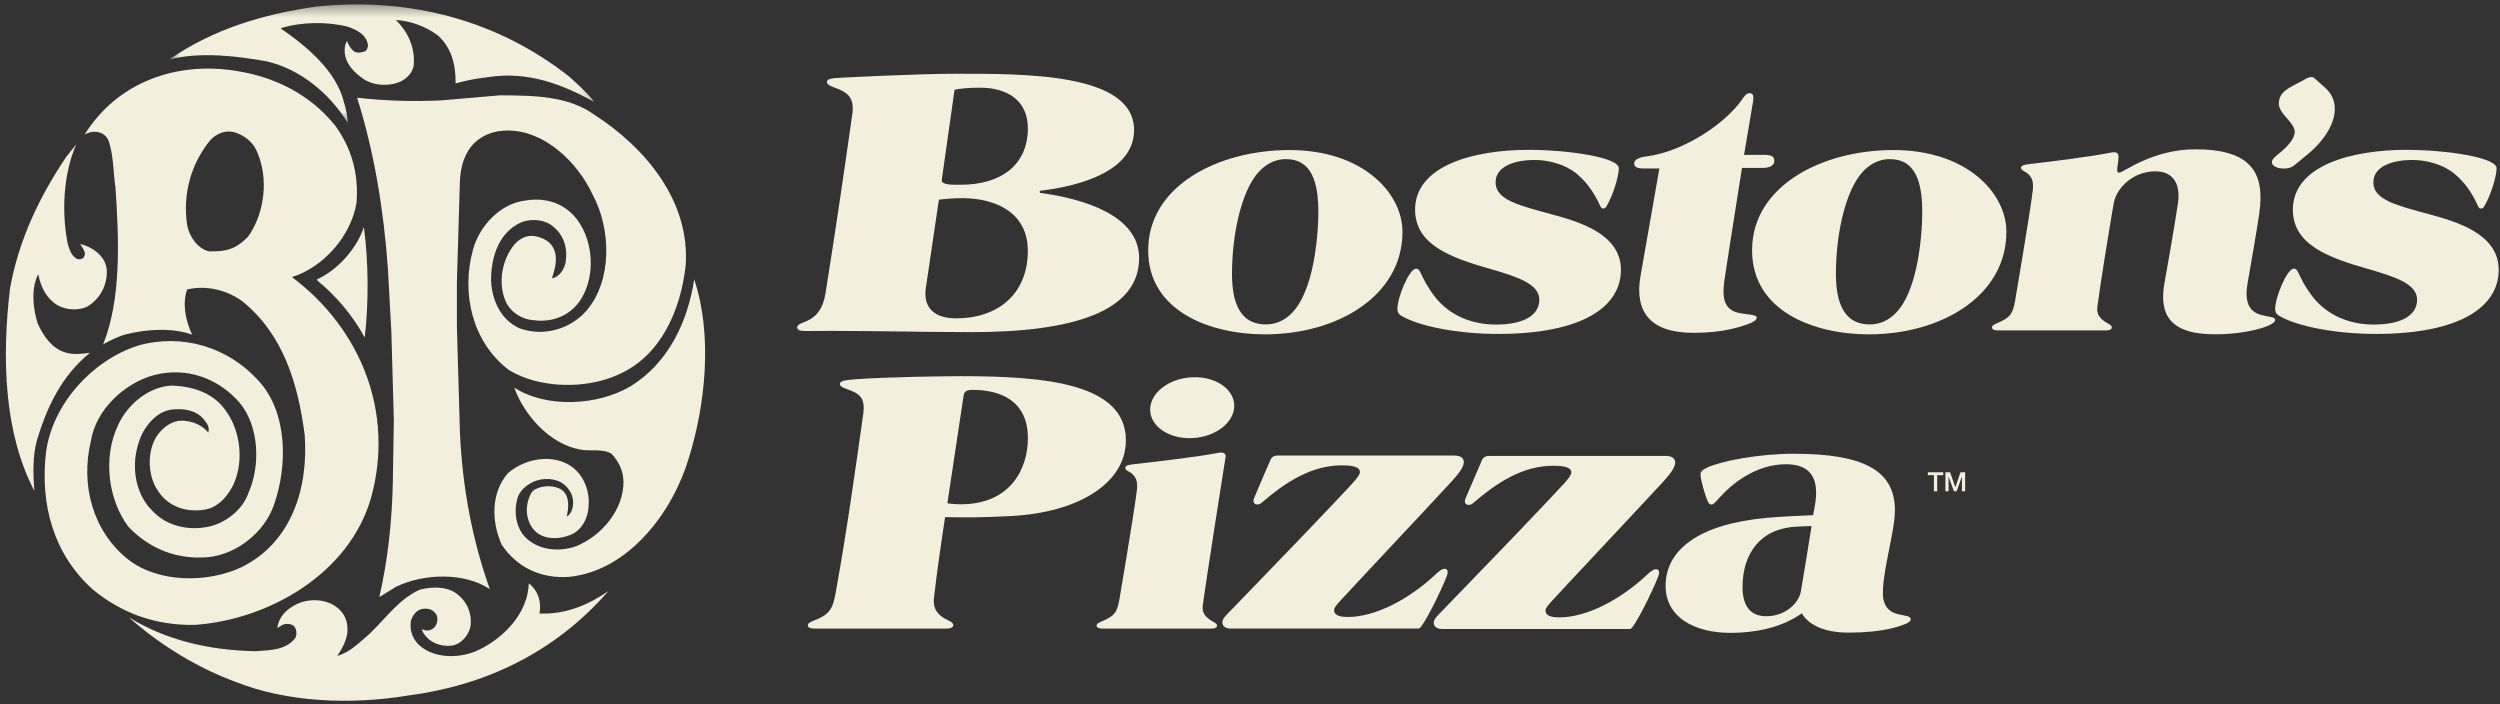 <?xml version="1.0" encoding="UTF-8"?>
<svg role="img" aria-labelledby="logo" width="213px" height="60px" viewBox="0 0 213 60" version="1.1" xmlns="http://www.w3.org/2000/svg" xmlns:xlink="http://www.w3.org/1999/xlink">
    <rect x="0" y="0" width="213" height="60" fill="#333333" stroke="none"/>
    <!-- Generator: Sketch 52.5 (67469) - http://www.bohemiancoding.com/sketch -->
    <title id="logo">Boston's Pizza Logo</title>
    <desc>Created with Sketch.</desc>
    <defs>
        <polygon id="path-1" points="0.603 0.379 36.789 0.379 36.789 10.501 0.603 10.501"></polygon>
    </defs>
    <g id="Home" stroke="none" stroke-width="1" fill="none" fill-rule="evenodd">
        <g id="BOST_Home_NotSignedIn_NavOpen" transform="translate(-116, -16)">
            <g id="Group-42">
                <g id="Group-40">
                    <g id="Group-39" transform="translate(116.5, 16)">
                        <g id="Group-21-Copy-2" transform="translate(-0, 0)">
                            <g id="Group-3" transform="translate(13.341, 0)">
                                <mask id="mask-2" fill="white">
                                    <use xlink:href="#path-1"></use>
                                </mask>
                                <g id="Clip-2"></g>
                                <path d="M8.911,5.234 C11.745,5.899 14.255,7.961 15.803,10.501 C15.745,9.917 15.665,9.322 15.481,8.782 C14.849,6.066 12.325,3.977 10.065,2.411 C11.745,1.873 13.966,1.827 15.712,2.255 C16.466,2.477 17.441,2.966 17.512,3.884 C17.472,4.068 17.441,4.285 17.233,4.378 C16.981,4.465 16.642,4.546 16.387,4.411 C16.028,4.195 15.861,3.807 15.712,3.478 L15.585,3.807 C15.304,4.962 16.028,5.921 16.886,6.552 C17.721,7.25 19.024,7.405 20.052,7.034 C20.677,6.853 21.317,6.238 21.405,5.578 C21.551,4.073 20.917,2.707 19.885,1.701 C21.214,1.793 22.375,2.242 23.425,2.982 C24.624,4.028 25.007,5.55 24.974,7.108 C25.857,6.853 26.778,6.682 27.724,6.575 C31.13,6.035 34.089,7.19 36.789,8.686 C36.146,7.856 35.369,7.169 34.623,6.498 C28.614,1.793 21.216,-0.268 13.14,0.556 C8.601,1.195 4.33,2.477 0.603,5.058 C3.234,4.4 6.318,4.765 8.911,5.234" id="Fill-1" fill="#F2EFDC" mask="url(#mask-2)"></path>
                            </g>
                            <path d="M7.172,30.055 C6.538,30.143 5.795,30.235 5.176,30.055 C3.958,29.776 3.168,28.585 2.703,27.538 C2.311,26.288 2.129,24.569 2.758,23.363 C2.942,24.257 3.283,25.117 4.031,25.74 C4.758,26.371 5.906,26.527 6.825,26.178 C7.998,25.557 8.729,24.232 8.579,22.846 C8.412,21.753 7.312,21.006 6.329,20.789 C6.517,21.136 6.927,21.521 6.625,21.939 C6.483,22.092 6.264,22.125 6.074,22.064 C5.564,21.799 5.425,21.273 5.273,20.789 C4.725,18.034 4.908,14.778 5.996,12.3 L5.176,13.322 C2.84,16.773 1.094,20.466 0.352,24.587 C-0.345,30.474 -0.176,36.874 2.43,41.821 C2.311,40.383 2.277,38.812 2.655,37.478 C3.489,34.721 4.737,32.014 7.172,30.055" id="Fill-4" fill="#F2EFDC"></path>
                            <path d="M26.505,23.803 L26.527,23.895 C28.143,25.204 29.608,26.954 30.575,28.764 C30.927,25.711 30.896,22.369 30.504,19.344 C29.9,21.16 28.293,22.998 26.505,23.803" id="Fill-6" fill="#F2EFDC"></path>
                            <path d="M53.226,32.909 C50.457,34.551 46.1,34.81 43.317,33.029 C44.156,35.38 46.346,37.823 48.881,38.291 C49.766,38.491 50.851,38.173 51.609,38.671 C52.214,39.318 52.594,40.087 52.621,41.002 C52.655,43.435 50.733,45.656 48.624,46.522 C47.149,47.067 45.31,46.9 44.183,45.698 C43.465,44.88 43.272,43.643 43.562,42.547 C43.763,41.655 44.737,40.992 45.59,40.852 C46.531,40.698 47.509,40.947 48.033,41.82 C48.373,42.311 48.43,43.015 48.174,43.578 C48.081,43.742 47.964,43.948 47.79,43.996 C47.939,43.261 48.067,42.325 47.407,41.769 C46.787,41.321 45.796,41.337 45.135,41.67 C44.776,41.82 44.661,42.198 44.54,42.519 C44.205,43.49 44.415,44.635 45.16,45.317 C46.045,46.079 47.487,45.932 48.43,45.417 C49.328,44.813 49.665,43.845 49.664,42.791 C49.664,41.448 49.01,40.143 47.834,39.527 C46.195,38.671 44.056,39.188 42.76,40.328 C41.318,42.015 41.367,44.434 42.239,46.396 C43.551,48.388 45.683,49.346 48.057,49.14 C53.154,48.584 56.87,43.508 58.19,39.013 C59.616,34.44 60.22,28.506 58.648,23.802 C58.097,27.363 56.494,30.891 53.226,32.909" id="Fill-8" fill="#F2EFDC"></path>
                            <path d="M44.553,49.706 C44.484,52.181 42.506,54.269 40.411,55.311 C38.905,56.101 36.592,56.193 35.245,54.992 C34.669,54.468 34.414,53.784 34.492,53.003 C34.579,52.55 34.892,52.05 35.366,51.905 C35.766,51.802 36.231,51.852 36.508,52.154 C36.712,52.328 36.766,52.546 36.766,52.781 C36.754,53.134 36.592,53.495 36.245,53.634 C36,53.784 35.681,53.703 35.445,53.614 C35.465,53.708 35.498,53.792 35.547,53.887 C36.069,54.748 37.03,55.125 38.003,55.005 C38.777,54.889 39.352,54.188 39.561,53.495 C39.77,52.365 39.33,51.314 38.491,50.64 C37.613,49.942 36.313,49.968 35.245,50.245 C33.441,51.093 32.429,52.617 30.994,53.994 C30.155,54.713 29.273,55.614 28.237,55.877 C28.629,55.29 28.981,54.678 29.086,53.956 C29.17,53.211 28.992,52.512 28.482,51.993 C27.657,51.145 26.371,50.968 25.257,51.281 C24.243,51.614 23.256,52.374 23.13,53.511 L23.531,53.259 C23.805,53.108 24.243,53.124 24.504,53.306 C24.769,53.55 24.804,53.956 24.698,54.285 C23.972,55.385 22.537,55.4 21.255,55.484 C17.294,55.4 13.652,54.549 10.464,52.588 C13.246,55.03 16.309,56.893 19.617,58.112 C23.964,59.839 29.4,60.065 34.244,59.261 C40.82,58.412 46.775,55.602 51.327,50.367 C49.602,51.561 47.681,52.353 45.465,52.278 C45.648,51.293 45.347,50.305 44.553,49.706" id="Fill-10" fill="#F2EFDC"></path>
                            <path d="M37.095,8.553 C34.696,8.668 32.233,8.588 29.926,8.325 C31.383,12.948 32.186,17.836 32.551,22.908 L32.845,28.307 L33.054,35.757 L32.971,41.002 C32.903,44.417 32.544,47.712 31.819,50.871 L33.243,49.991 C35.594,48.861 39.037,48.736 41.235,50.197 C39.748,46.033 38.905,41.594 38.688,36.895 L38.428,27.838 L38.428,24.042 L38.671,15.819 C38.688,14.578 38.905,13.425 39.641,12.483 C40.435,11.531 41.57,11.1 42.83,11.121 C45.986,11.159 48.754,13.901 50,16.597 C51.574,19.507 51.689,23.929 49.431,26.512 C48.067,28.045 45.788,28.71 43.75,27.966 C42.164,27.255 41.401,25.548 41.339,23.896 C41.329,21.858 42.028,19.715 44.005,18.902 C44.914,18.603 46.018,18.722 46.704,19.367 C47.59,20.112 47.896,21.285 47.681,22.396 C47.569,22.952 47.125,23.636 46.53,23.711 C46.775,22.952 47.066,21.949 46.66,21.17 C46.394,20.565 45.773,20.292 45.221,20.147 C44.462,19.96 43.812,20.286 43.317,20.845 C42.268,22.111 41.898,24.126 42.588,25.684 C43.027,26.644 44.005,27.233 45.009,27.287 C46.685,27.502 48.232,26.794 49.049,25.409 C50.224,23.452 50.048,20.629 48.733,18.793 C47.683,17.338 46.006,16.774 44.24,17.092 C42.097,17.343 40.321,19.299 39.792,21.295 C38.787,24.975 39.721,29.147 42.863,31.53 C45.434,33.098 49.406,33.184 52.153,31.926 C55.823,30.347 57.492,26.398 57.917,22.642 C58.317,17.133 54.478,12.573 50.153,9.786 C47.91,8.169 45.021,8.136 42.111,8.122 L37.095,8.553 Z" id="Fill-12" fill="#F2EFDC"></path>
                            <path d="M21.923,16.688 C21.776,17.967 21.327,19.205 20.62,20.181 C19.509,21.3 18.731,21.419 17.32,21.419 C16.309,21.184 15.632,20.137 15.445,19.193 C15.045,16.504 15.785,13.946 17.412,11.945 C17.943,11.389 18.722,11.029 19.532,11.291 C20.274,11.517 20.985,12.049 21.331,12.779 C21.893,13.961 22.079,15.346 21.923,16.688 M31.098,42.465 C33.137,35.219 30.28,28.035 24.374,23.606 C27.095,22.752 29.412,20.086 29.875,17.278 C30.077,14.777 29.43,12.572 28.052,10.696 C25.911,8.034 22.928,6.575 19.706,6.054 C14.527,5.19 9.489,7.005 6.719,11.452 C6.982,11.344 7.23,11.209 7.544,11.229 C8.032,11.209 8.492,11.459 8.718,11.907 C9.192,13.162 9.136,14.687 9.343,16.028 C9.637,20.451 9.847,25.443 8.288,29.338 C8.928,28.994 9.554,28.656 10.25,28.481 C11.996,28.045 14.154,27.897 15.869,28.511 C15.337,27.388 15.005,25.93 15.445,24.662 C17.109,24.278 18.81,24.714 20.113,25.641 C23.673,28.506 24.895,32.738 25.459,37.052 C25.796,41.63 24.31,46.243 20.08,48.322 C17.213,49.678 13.001,49.689 10.413,47.662 C7.435,45.296 6.329,41.364 7.249,37.547 C7.678,34.906 10.093,32.645 12.624,31.959 C15.409,31.229 18.126,32.237 19.939,34.337 C21.568,36.331 21.708,39.629 20.686,41.948 C20.196,43.446 18.681,44.596 17.191,44.891 C15.445,45.225 13.652,44.788 12.467,43.505 C10.942,41.997 10.647,39.515 11.375,37.547 C11.734,36.406 12.79,35.104 14.036,34.906 C15.062,34.772 16.133,34.906 16.817,35.672 C17.109,36.011 17.4,36.406 17.241,36.848 C16.773,36.294 16.119,35.972 15.409,35.878 C14.359,35.683 13.491,36.277 12.895,37.094 C12.012,38.417 12.06,40.5 12.94,41.791 C13.764,43.115 15.337,43.704 16.959,43.415 C18.137,43.25 19.077,42.083 19.495,41.037 C20.252,39.161 19.956,36.757 18.832,35.128 C17.783,33.507 16.038,32.944 14.214,32.85 C12.206,32.897 10.343,34.458 9.546,36.251 C8.273,38.954 8.683,42.552 10.45,44.891 C12.258,46.779 14.611,47.712 17.287,47.466 C19.701,47.193 22.019,45.36 22.833,43.038 C24.023,39.712 24.023,35.095 21.494,32.407 C18.911,29.556 14.99,28.373 11.214,29.457 C7.323,30.733 3.989,34.424 3.422,38.505 C2.902,42.976 4.049,47.193 7.377,50.197 C9.847,52.26 12.79,53.306 16.119,53.24 C22.455,52.781 29.24,48.861 31.098,42.465" id="Fill-14" fill="#F2EFDC"></path>
                            <g id="Group-37" transform="translate(67.422, 6.283)" fill="#F2EFDC">
                                <path d="M64.239,11.964 C61.561,11.231 59.502,10.766 59.502,9.254 C59.502,7.83 61.26,7.345 62.807,7.345 C64.016,7.345 65.427,7.713 66.393,8.507 C67.414,9.352 67.991,10.327 68.428,11.293 C68.554,11.57 68.818,11.518 68.938,11.324 C69.517,10.342 70,8.751 70,8.047 C70,7.124 65.696,6.484 62.295,6.484 C57.606,6.484 52.644,7.838 52.644,11.583 C52.644,14.548 55.634,15.658 58.981,16.611 C61.503,17.329 63.229,17.947 63.229,19.256 C63.229,20.511 62.006,21.369 59.527,21.369 C57.49,21.369 55.635,20.61 54.388,19.074 C53.609,18.064 53.328,17.403 53.12,16.969 C53.038,16.798 52.947,16.607 52.724,16.607 C52.143,16.607 51.136,19.061 51.136,20.026 C51.136,20.277 51.225,20.474 51.419,20.591 C52.992,21.552 56.428,22.168 59.702,22.168 C66.858,22.168 70.181,19.877 70.181,16.704 C70.181,13.576 66.438,12.568 64.239,11.964" id="Fill-16"></path>
                                <path d="M127.43,11.583 C127.43,14.548 130.42,15.658 133.767,16.611 C136.289,17.329 138.015,17.947 138.015,19.256 C138.015,20.511 136.792,21.369 134.312,21.369 C132.276,21.369 130.42,20.61 129.174,19.074 C128.395,18.064 128.114,17.403 127.905,16.969 C127.823,16.798 127.733,16.607 127.509,16.607 C126.929,16.607 125.921,19.061 125.921,20.026 C125.921,20.278 126.011,20.474 126.204,20.591 C127.778,21.552 131.214,22.168 134.488,22.168 C141.645,22.168 144.966,19.877 144.966,16.704 C144.966,13.576 141.224,12.568 139.024,11.964 C136.347,11.231 134.288,10.766 134.288,9.254 C134.288,7.83 136.046,7.345 137.592,7.345 C138.801,7.345 140.212,7.713 141.179,8.507 C142.2,9.352 142.777,10.327 143.214,11.293 C143.34,11.57 143.603,11.518 143.724,11.324 C144.303,10.342 144.786,8.751 144.786,8.047 C144.786,7.124 140.482,6.484 137.081,6.484 C132.392,6.484 127.43,7.838 127.43,11.583" id="Fill-18"></path>
                                <path d="M81.739,20.732 C81.663,20.503 81.013,20.542 80.244,20.381 C78.914,20.102 78.811,19.018 78.985,17.69 C79.561,13.857 80.028,11.04 80.495,8.023 L82.225,8.023 C82.963,8.023 83.248,7.768 83.248,7.428 C83.248,7.082 83.044,6.91 82.44,6.91 L80.671,6.91 C80.915,5.476 81.291,3.253 81.435,2.385 C81.483,2.038 81.524,1.689 81.179,1.659 C80.987,1.642 80.812,1.73 80.581,2.078 C79.209,4.152 75.613,6.621 72.351,7.045 C71.689,7.132 71.313,7.319 71.313,7.642 C71.313,7.902 71.496,8.069 72.091,8.069 L73.457,8.069 L71.846,17.25 C71.339,20.211 72.59,22.076 76.38,22.076 C78.872,22.076 80.371,21.57 81.091,21.299 C81.411,21.177 81.819,20.977 81.739,20.732" id="Fill-20"></path>
                                <path d="M125.905,20.907 C125.817,20.714 125.456,20.735 124.736,20.55 C123.539,20.242 123.325,19.194 123.584,17.776 C123.962,15.613 124.296,13.711 124.556,11.991 C125.104,8.366 123.817,6.438 119.12,6.438 C115.439,6.438 112.999,8.427 112.629,8.427 C112.502,8.427 112.461,8.345 112.461,8.196 C112.461,8.04 112.58,7.317 112.58,7.082 C112.58,6.744 112.378,6.629 111.944,6.715 C110.194,7.063 106.847,7.486 104.892,7.706 C104.386,7.763 104.267,7.88 104.267,8.017 C104.267,8.151 104.399,8.233 104.552,8.316 C105.182,8.656 105.368,9.148 105.27,9.943 C105.012,12.044 103.754,19.407 103.754,19.407 C103.549,20.537 103.301,20.801 102.14,21.292 C101.941,21.376 101.798,21.465 101.798,21.608 C101.798,21.795 102,21.865 102.262,21.865 L111.557,21.865 C111.914,21.865 112.003,21.714 112.003,21.605 C112.003,21.465 111.825,21.363 111.695,21.292 C111.146,20.989 110.684,20.596 110.765,19.923 C111.038,17.798 111.798,13.184 112.157,11.082 C112.392,9.702 113.829,8.314 115.72,8.314 C117.152,8.314 117.884,9.289 117.645,10.998 C117.407,12.711 116.48,17.893 116.48,17.893 C116.072,20.328 116.755,22.198 120.769,22.198 C123.766,22.198 125.349,21.458 125.349,21.458 C125.718,21.296 125.993,21.1 125.905,20.907" id="Fill-22"></path>
                                <path d="M88.499,16.798 C88.548,13.496 89.272,10.67 90.221,9.112 C90.957,7.9 91.979,7.274 93.092,7.274 C95.268,7.274 95.9,9.202 95.851,12.067 C95.818,13.998 95.502,17.095 94.453,19.16 C93.767,20.509 92.739,21.356 91.377,21.356 C88.902,21.356 88.466,19.003 88.499,16.798 M91.291,22.204 C97.513,22.204 103.022,18.911 103.022,13.466 C103.022,10.17 99.654,6.5 93.39,6.5 C87.349,6.5 81.355,9.531 81.355,15.045 C81.355,20.263 86.687,22.204 91.291,22.204" id="Fill-24"></path>
                                <path d="M44.399,12.067 C44.366,13.998 44.049,17.095 43,19.16 C42.314,20.509 41.287,21.356 39.925,21.356 C37.449,21.356 37.013,19.003 37.045,16.798 C37.094,13.496 37.82,10.67 38.768,9.112 C39.505,7.9 40.527,7.274 41.639,7.274 C43.815,7.274 44.447,9.202 44.399,12.067 M51.569,13.466 C51.569,10.17 48.203,6.5 41.938,6.5 C35.897,6.5 29.903,9.531 29.903,15.045 C29.903,20.263 35.234,22.205 39.839,22.205 C46.061,22.205 51.569,18.911 51.569,13.466" id="Fill-26"></path>
                                <path d="M10.964,18.228 L12.073,10.729 C12.795,10.644 13.323,10.602 14.044,10.602 C16.971,10.602 19.649,11.864 19.649,15.089 C19.649,18.593 17.301,20.839 13.525,20.839 C11.759,20.839 10.694,19.989 10.964,18.228 Z M13.406,1.364 C13.895,1.25 14.706,1.188 15.591,1.188 C17.768,1.188 19.741,2.179 19.651,4.836 C19.552,7.806 17.352,9.457 13.916,9.457 C13.406,9.457 12.26,9.508 12.314,9.055 L13.406,1.364 Z M14.854,22.015 C23.592,22.015 29.13,20.223 29.13,15.702 C29.13,12.04 24.325,10.634 20.674,10.148 L20.668,9.976 C24.274,9.552 28.7,8.23 28.7,4.794 C28.7,-0.084 19.345,9.30494035e-05 13.45,9.30494035e-05 C10.31,9.30494035e-05 3.591,0.339 3.294,0.364 C2.794,0.404 2.535,0.493 2.535,0.691 C2.535,0.919 2.808,1.041 3.16,1.167 C4.299,1.574 4.883,2.022 4.699,3.404 C3.936,8.791 3.251,13.454 2.407,18.729 C1.974,21.447 -2.48689958e-13,20.983 -2.48689958e-13,21.613 C-2.48689958e-13,21.815 0.19,21.918 0.656,21.918 C1.37,21.918 2.356,21.908 3.034,21.908 C6.385,21.908 11.417,22.015 14.854,22.015 Z" id="Fill-28"></path>
                                <path d="M127.536,7.813 C128.513,7.002 129.156,6.545 129.783,5.79 C130.596,4.808 131.003,3.882 131.003,3.009 C131.003,2.62 130.929,2.276 130.784,1.973 C130.639,1.671 130.413,1.39 130.107,1.129 C130.107,1.129 129.468,0.556 129.247,0.358 C129.027,0.161 128.555,0.422 128.719,0.334 C128.603,0.396 127.443,1.017 127.443,1.017 C126.988,1.255 126.673,1.49 126.498,1.722 C126.323,1.953 126.235,2.229 126.235,2.55 C126.235,2.886 126.46,3.296 126.911,3.781 C127.363,4.266 127.589,4.65 127.589,4.934 C127.589,5.269 127.399,5.651 127.018,6.081 C126.762,6.37 126.402,6.678 125.965,7.036 C124.885,7.921 126.809,8.418 127.536,7.813" id="Fill-30"></path>
                            </g>
                        </g>
                        <g id="Group-38" transform="translate(68.331, 32.049)" fill="#F2EFDC">
                            <path d="M34.559,20.94 C34.016,20.64 33.558,20.252 33.639,19.587 C33.909,17.486 35.587,6.897 35.587,6.897 C35.639,6.569 35.387,6.448 34.96,6.533 C33.229,6.877 29.588,7.296 27.656,7.513 C27.155,7.569 27.041,7.685 27.041,7.82 C27.041,7.952 27.17,8.034 27.321,8.115 C27.943,8.452 28.128,8.938 28.03,9.724 C27.775,11.801 26.533,19.076 26.533,19.076 C26.331,20.194 26.084,20.455 24.938,20.94 C24.741,21.023 24.6,21.111 24.6,21.252 C24.6,21.438 24.799,21.506 25.057,21.506 L34.421,21.506 C34.775,21.506 34.863,21.357 34.863,21.249 C34.863,21.111 34.685,21.01 34.559,20.94" id="Fill-32"></path>
                            <path d="M13.013,10.918 C12.735,10.918 12.269,10.89 11.885,10.831 L13.263,1.69 C13.32,1.354 13.418,1.17 14.054,1.17 C16.36,1.17 18.746,2.062 18.746,5.282 C18.746,7.839 17.304,10.918 13.013,10.918 M27.094,5.468 C27.094,0.657 20.365,-1.77635684e-14 13.057,-1.77635684e-14 C11.58,-1.77635684e-14 6.563,0.071 4.052,0.265 C3.08,0.341 2.732,0.419 2.732,0.666 C2.732,0.879 3.005,0.989 3.349,1.111 C4.411,1.487 4.887,1.817 4.725,3.173 C4.044,7.941 3.35,13.045 2.365,18.468 C2.113,19.863 1.857,20.312 0.423,20.863 C0.116,20.982 7.38964445e-13,21.077 7.38964445e-13,21.224 C7.38964445e-13,21.43 0.21,21.506 0.534,21.506 L11.84,21.506 C12.28,21.506 12.39,21.332 12.39,21.204 C12.39,21.07 12.288,20.968 11.982,20.823 C11.176,20.443 10.634,19.936 10.742,18.919 C10.939,17.048 11.458,13.506 11.691,12.008 C13.419,12.05 14.895,12.046 17.397,11.912 C22.995,11.608 27.094,9.151 27.094,5.468" id="Fill-34"></path>
                            <path d="M84.604,18.341 C84.435,19.333 83.279,20.455 81.654,20.455 C80.178,20.455 79.632,19.408 79.632,17.974 C79.632,15.097 81.17,12.941 84.294,12.818 C84.294,12.818 85.283,12.775 85.514,12.768 C85.331,13.971 84.773,17.356 84.604,18.341 M92.823,20.262 C92.01,20.052 91.683,19.502 91.6,18.781 C91.595,18.71 91.588,18.639 91.588,18.567 C91.588,16.386 92.615,13.255 92.615,11.415 C92.615,7.998 89.873,6.611 84.025,6.611 C80.979,6.611 77.835,7.228 76.633,7.782 C76.178,7.992 76.052,8.16 76.052,8.366 C76.052,8.788 76.412,10.078 76.652,10.625 C76.721,10.784 76.812,10.939 76.966,10.939 C77.133,10.939 77.238,10.835 77.632,10.391 C78.715,9.171 80.769,7.503 83.333,7.503 C85.316,7.503 86.012,8.59 85.889,10.283 C85.848,10.869 85.765,11.152 85.648,11.844 C84.415,11.893 82.914,11.962 81.715,12.07 C75.994,12.583 73.078,14.754 73.078,17.859 C73.078,20.561 75.552,21.871 78.623,21.871 C80.558,21.871 82.851,21.501 84.692,20.205 C85.221,21.175 86.599,21.85 88.64,21.85 C91.519,21.85 92.907,21.361 93.521,21.109 C93.792,20.997 93.979,20.855 93.96,20.679 C93.933,20.418 93.506,20.44 92.823,20.262" id="Fill-36"></path>
                            <path d="M54.248,16.411 C53.998,16.411 53.737,16.653 53.48,16.893 C51.16,19.055 48.316,20.517 46.012,20.517 C45.161,20.517 44.847,20.306 44.835,19.957 C44.827,19.732 45.057,19.469 45.39,19.108 C45.592,18.861 53.318,10.638 54.84,8.98 C55.497,8.265 55.881,7.717 55.886,7.339 C55.889,6.984 55.63,6.763 55.066,6.763 L39.994,6.763 C39.745,6.763 39.538,6.875 39.432,7.09 C39.367,7.218 38.099,10.184 38.01,10.408 C37.812,10.901 38.292,11.104 38.669,10.779 C40.7,9.03 42.885,7.599 45.504,7.599 C46.831,7.599 47.031,7.9 47.031,8.167 C47.031,8.56 46.248,9.288 44.589,11.059 C42.117,13.695 36.836,19.106 35.671,20.336 C35.431,20.588 35.304,20.779 35.312,20.993 C35.324,21.323 35.62,21.505 36.004,21.505 L52.048,21.505 C52.365,21.505 53.968,18.276 54.443,17.015 C54.584,16.639 54.499,16.411 54.248,16.411" id="Fill-38"></path>
                            <path d="M32.745,5.278 C34.724,5.189 36.328,3.956 36.328,2.525 C36.328,1.094 34.724,0.006 32.745,0.094 C30.765,0.183 29.162,1.415 29.162,2.846 C29.162,4.277 30.765,5.366 32.745,5.278" id="Fill-40"></path>
                            <path d="M72.853,9.015 C73.509,8.3 73.892,7.751 73.897,7.374 C73.902,7.018 73.641,6.797 73.078,6.797 L58.004,6.797 C57.756,6.797 57.551,6.91 57.443,7.125 C57.379,7.253 56.112,10.219 56.022,10.442 C55.825,10.936 56.303,11.139 56.681,10.814 C58.712,9.065 60.897,7.634 63.516,7.634 C64.843,7.634 65.043,7.934 65.043,8.201 C65.043,8.594 64.259,9.322 62.601,11.093 C60.129,13.729 54.848,19.14 53.683,20.37 C53.442,20.623 53.316,20.815 53.324,21.028 C53.336,21.357 53.633,21.54 54.016,21.54 L70.059,21.54 C70.377,21.54 71.98,18.31 72.454,17.049 C72.596,16.674 72.511,16.445 72.261,16.445 C72.01,16.445 71.749,16.688 71.492,16.927 C69.172,19.09 66.327,20.551 64.024,20.551 C63.172,20.551 62.859,20.341 62.846,19.991 C62.84,19.766 63.068,19.503 63.401,19.142 C63.604,18.895 71.33,10.672 72.853,9.015" id="Fill-42"></path>
                            <polygon id="Fill-64" points="95.423 8.436 95.937 8.436 95.937 9.808 96.219 9.808 96.219 8.436 96.734 8.436 96.734 8.19 95.423 8.19"></polygon>
                            <polygon id="Fill-66" points="98.204 8.19 97.769 9.457 97.764 9.457 97.318 8.19 96.918 8.19 96.918 9.809 97.188 9.809 97.188 8.561 97.192 8.561 97.642 9.809 97.876 9.809 98.324 8.561 98.328 8.561 98.328 9.809 98.599 9.809 98.599 8.19"></polygon>
                        </g>
                    </g>
                </g>
            </g>
        </g>
    </g>
</svg>